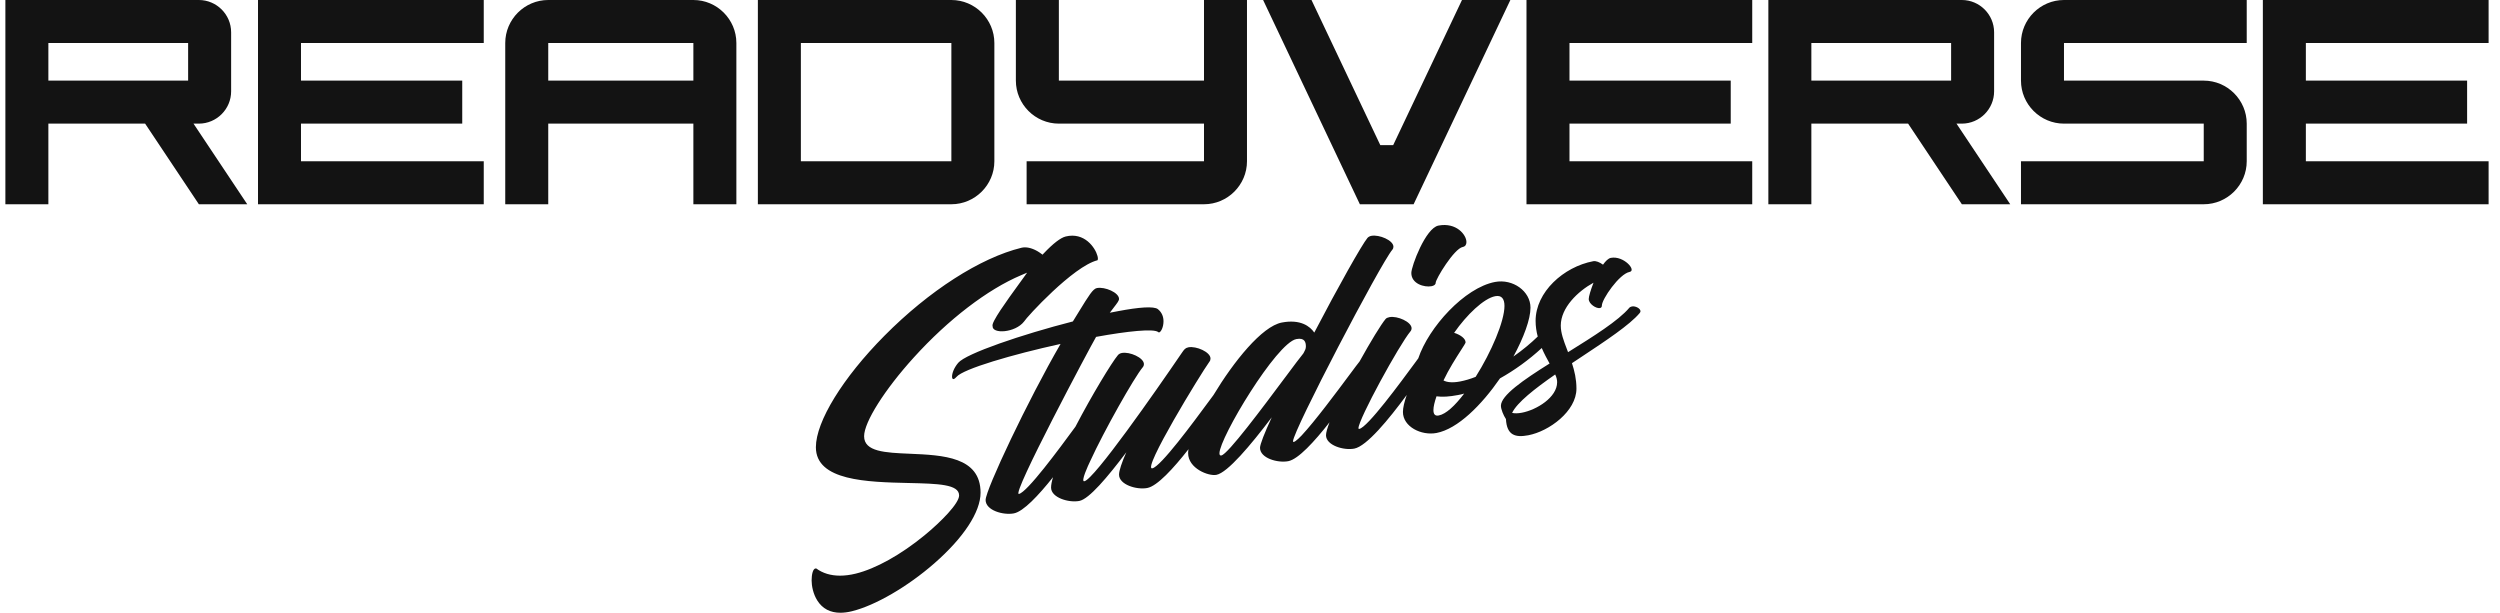 <svg width="204" height="50" viewBox="0 0 204 50" fill="none" xmlns="http://www.w3.org/2000/svg">
<g clip-path="url(#clip0_855_146)">
<path fill-rule="evenodd" clip-rule="evenodd" d="M82.895 0V6.579C82.895 8.509 84.474 10.088 86.403 10.088H98.246V13.158H83.772V16.667H98.246C100.175 16.667 101.754 15.088 101.754 13.158V0H98.246V6.579H86.403V0H82.895ZM0.439 0H16.228C17.675 0 18.86 1.184 18.86 2.632V7.456C18.86 8.904 17.675 10.088 16.228 10.088H15.79L20.175 16.667H16.228L11.842 10.088H3.947V16.667H0.439V0ZM3.947 6.579H15.351V3.509H3.947V6.579ZM160.088 0H144.298V16.667H147.807V10.088H155.702L160.088 16.667H164.035L159.649 10.088H160.088C161.535 10.088 162.719 8.904 162.719 7.456V2.632C162.719 1.184 161.535 0 160.088 0ZM159.211 6.579H147.807V3.509H159.211V6.579ZM41.228 3.509C41.228 1.579 42.807 0 44.737 0H56.579C58.509 0 60.088 1.579 60.088 3.509V10.088V16.667H56.579V10.088H44.737V16.667H41.228V10.088V3.509ZM44.737 3.509H56.579V6.579H44.737V3.509ZM65.351 0H61.842V3.509V13.158V16.667H65.351H77.632C79.561 16.667 81.14 15.088 81.14 13.158V3.509C81.14 1.579 79.561 0 77.632 0H65.351ZM65.351 13.158H77.632V3.509H65.351V13.158ZM107.018 0H103.07L110.965 16.667H111.404H114.912H115.351L123.246 0H119.298L113.684 11.842H112.632L107.018 0ZM168.421 0C166.491 0 164.912 1.579 164.912 3.509V6.579C164.912 8.509 166.491 10.088 168.421 10.088H179.825V13.158H164.912V16.667H179.825C181.754 16.667 183.333 15.088 183.333 13.158V10.088C183.333 8.158 181.754 6.579 179.825 6.579H168.421V3.509H183.333V0H168.421ZM21.053 3.509V13.158V16.667H24.561H39.474V13.158H24.561V10.088H37.719V6.579H24.561V3.509H39.474V0H24.561H21.053V3.509ZM124.561 13.158V3.509V0H128.07H142.982V3.509H128.07V6.579H141.228V10.088H128.07V13.158H142.982V16.667H128.07H124.561V13.158ZM184.649 3.509V13.158V16.667H188.158H203.07V13.158H188.158V10.088H201.316V6.579H188.158V3.509H203.07V0H188.158H184.649V3.509ZM114.479 33.615C114.479 33.27 114.597 32.785 114.79 32.228C113.314 34.231 111.523 36.413 110.508 36.607C109.64 36.772 108.202 36.338 108.202 35.516C108.202 35.303 108.309 34.933 108.49 34.459C107.243 36.049 105.934 37.477 105.122 37.632C104.254 37.797 102.817 37.386 102.817 36.541C102.817 36.267 103.182 35.331 103.775 34.053C102.04 36.346 100.168 38.574 99.256 38.748C98.617 38.87 96.951 38.228 96.951 36.973C96.951 36.88 96.961 36.774 96.983 36.654C95.736 38.242 94.43 39.666 93.618 39.82C92.751 39.986 91.313 39.552 91.313 38.73C91.313 38.41 91.541 37.728 91.907 36.905C90.377 38.931 88.871 40.724 88.072 40.877C87.205 41.041 85.767 40.608 85.767 39.786C85.767 39.571 85.823 39.283 85.926 38.939C84.732 40.439 83.505 41.744 82.731 41.892C81.864 42.057 80.426 41.646 80.426 40.801C80.426 39.957 83.895 32.631 86.543 28.064C82.617 28.925 78.6 30.1 78.052 30.753C77.96 30.862 77.869 30.924 77.823 30.933C77.732 30.951 77.687 30.867 77.687 30.731C77.687 30.48 77.823 30.043 78.189 29.608C78.828 28.847 83.393 27.293 87.547 26.229C87.732 25.932 87.897 25.663 88.045 25.42L88.046 25.419L88.046 25.418L88.047 25.417C88.855 24.1 89.183 23.567 89.51 23.505C90.149 23.383 91.313 23.869 91.313 24.394C91.313 24.539 91.169 24.726 90.847 25.143L90.847 25.144C90.763 25.253 90.668 25.377 90.56 25.519L91.267 25.384C92.933 25.068 94.166 24.97 94.486 25.229C94.828 25.507 94.942 25.872 94.942 26.215C94.942 26.694 94.737 27.098 94.577 27.128C94.554 27.133 94.532 27.114 94.509 27.096C94.143 26.8 92.02 27.021 89.441 27.489C88.985 28.261 82.503 40.429 83.142 40.306C83.811 40.179 86.401 36.664 87.755 34.82C89.099 32.239 90.717 29.58 91.222 28.978C91.29 28.896 91.404 28.829 91.541 28.803C92.181 28.681 93.345 29.19 93.345 29.715C93.345 29.784 93.322 29.88 93.254 29.961C92.546 30.804 90.081 35.176 88.962 37.626C88.803 37.953 88.163 39.33 88.483 39.27C89.282 39.118 94.281 31.957 96.426 28.81L96.458 28.765L96.459 28.763C96.62 28.529 96.717 28.39 96.974 28.34C97.612 28.219 98.777 28.728 98.777 29.253C98.777 29.344 98.754 29.44 98.685 29.521C97.978 30.501 93.162 38.38 94.029 38.215C94.71 38.085 97.368 34.478 98.704 32.664C98.818 32.51 98.923 32.368 99.016 32.243C100.669 29.503 102.973 26.628 104.596 26.319C106.126 26.028 106.902 26.633 107.245 27.139C109.185 23.415 111.147 19.937 111.582 19.42C111.65 19.339 111.764 19.272 111.901 19.245C112.54 19.124 113.704 19.609 113.704 20.134C113.704 20.202 113.682 20.298 113.612 20.38C112.632 21.549 105.51 35.161 105.51 36.006C105.51 36.188 105.853 35.918 106.218 35.529C107.292 34.382 109.086 31.971 110.14 30.554L110.143 30.551L110.144 30.55C110.542 30.014 110.835 29.621 110.942 29.494C111.837 27.879 112.696 26.468 113.064 26.031C113.132 25.949 113.246 25.905 113.383 25.878C114.023 25.757 115.187 26.266 115.187 26.791C115.187 26.859 115.164 26.955 115.095 27.037C114.182 28.124 110.85 34.214 110.85 34.944C110.85 34.99 110.873 35.008 110.918 34.999C111.596 34.87 114.239 31.272 115.581 29.447L115.583 29.442C115.634 29.373 115.683 29.306 115.731 29.242C116.586 26.698 119.506 23.482 121.989 23.009C123.449 22.732 124.888 23.759 124.888 25.106C124.888 26.042 124.339 27.538 123.495 29.092C124.239 28.571 124.918 28.006 125.479 27.462C125.371 27.059 125.305 26.631 125.305 26.182C125.305 23.831 127.588 21.775 130.007 21.315C130.235 21.272 130.532 21.398 130.806 21.597C131.011 21.307 131.239 21.081 131.445 21.042C132.495 20.842 133.568 22.076 132.974 22.189C132.13 22.35 130.714 24.422 130.714 24.925C130.714 25.062 130.646 25.121 130.554 25.138C130.258 25.194 129.641 24.809 129.641 24.398C129.641 24.193 129.802 23.66 130.03 23.069C128.752 23.769 127.359 25.107 127.359 26.568C127.359 27.179 127.596 27.8 127.858 28.487C127.889 28.57 127.921 28.653 127.953 28.738L127.961 28.732C130.013 27.453 132.062 26.174 132.951 25.116C132.996 25.062 133.089 25.022 133.157 25.009V25.007C133.454 24.951 133.864 25.169 133.864 25.398C133.864 25.443 133.841 25.493 133.796 25.548C132.982 26.516 131.028 27.81 129.014 29.143L129.013 29.144L129.011 29.145C128.765 29.308 128.518 29.471 128.272 29.635C128.477 30.258 128.638 30.935 128.638 31.711C128.638 33.56 126.401 35.196 124.711 35.517C123.661 35.716 122.954 35.532 122.885 34.198C122.68 33.895 122.475 33.386 122.475 33.112C122.475 32.267 124.301 31.006 126.446 29.663C126.239 29.287 126.007 28.864 125.807 28.399C124.763 29.364 123.582 30.215 122.4 30.875C120.893 33.056 118.953 35 117.218 35.331C115.986 35.565 114.479 34.825 114.479 33.615ZM119.363 20.152C119.568 20.113 119.661 19.959 119.661 19.753C119.661 19.16 118.839 18.13 117.378 18.407C116.328 18.607 115.164 21.727 115.164 22.275C115.164 23.166 116.236 23.463 116.807 23.355C117.012 23.316 117.149 23.222 117.149 23.085C117.149 22.765 118.656 20.287 119.363 20.152ZM106.56 28.273C106.56 27.931 106.468 27.538 105.783 27.668C104.163 27.976 99.507 35.733 99.507 36.989C99.507 37.126 99.553 37.185 99.667 37.164C100.195 37.064 103.025 33.269 104.862 30.804L104.865 30.802C105.568 29.858 106.127 29.109 106.354 28.838C106.371 28.801 106.393 28.762 106.415 28.723C106.482 28.602 106.56 28.462 106.56 28.273ZM119.478 32.115C119.323 32.167 119.146 32.201 118.99 32.231L118.975 32.234C118.268 32.369 117.697 32.408 117.218 32.34C117.059 32.804 116.968 33.187 116.968 33.461C116.968 33.78 117.082 33.965 117.401 33.903C117.995 33.791 118.725 33.104 119.478 32.115ZM119.592 27.939C119.592 27.619 119.159 27.314 118.657 27.158C119.683 25.684 121.076 24.348 122.011 24.169C122.537 24.069 122.765 24.391 122.765 24.962C122.765 26.217 121.692 28.727 120.414 30.75C119.98 30.924 119.546 31.052 119.136 31.13C118.519 31.247 118.063 31.197 117.789 31.044C118.218 30.132 118.818 29.197 119.205 28.593L119.207 28.591C119.437 28.232 119.592 27.99 119.592 27.939ZM123.388 33.691C123.798 32.837 125.237 31.719 126.903 30.557C127.017 30.787 127.062 31.006 127.062 31.189C127.062 32.422 125.396 33.446 124.187 33.677C123.867 33.737 123.593 33.744 123.388 33.691ZM80.995 26.606C80.863 26.32 82.141 24.558 83.154 23.163C83.276 22.994 83.395 22.831 83.507 22.676L83.814 22.249L83.33 22.453C80.575 23.619 77.384 26.064 74.573 29.163C72.181 31.8 70.511 34.445 70.511 35.595C70.511 36.865 72.238 36.94 74.237 37.025H74.239C76.946 37.141 80.014 37.273 80.014 40.203C80.014 41.775 78.635 43.881 76.228 45.98C74.049 47.881 71.413 49.411 69.514 49.877C69.18 49.959 68.865 50 68.576 50C67.746 50 67.114 49.666 66.696 49.008C66.351 48.465 66.228 47.804 66.228 47.367C66.228 46.878 66.333 46.384 66.569 46.384C66.582 46.384 66.595 46.386 66.609 46.388C67.137 46.777 67.788 46.974 68.546 46.974C68.946 46.974 69.378 46.918 69.827 46.808C71.456 46.409 73.502 45.27 75.439 43.683C76.799 42.569 78.263 41.075 78.263 40.428C78.263 39.51 76.536 39.469 74.144 39.413L74.138 39.413H74.135C70.767 39.335 66.576 39.238 66.576 36.493C66.576 34.397 68.771 30.826 72.169 27.398C75.808 23.726 79.989 21.041 83.354 20.216C83.442 20.195 83.537 20.184 83.636 20.184C84.043 20.184 84.528 20.373 84.964 20.703L85.07 20.782L85.16 20.686C85.936 19.867 86.542 19.401 86.961 19.297C87.143 19.253 87.323 19.23 87.496 19.23C88.868 19.23 89.588 20.621 89.588 21.102C89.588 21.188 89.566 21.227 89.556 21.237C87.575 21.727 83.76 25.892 83.559 26.242C82.837 27.165 80.946 27.278 80.996 26.605L80.995 26.606Z" fill="#131313"/>
</g>
<defs>
<clipPath id="clip0_855_146">
<rect width="203.509" height="50" fill="white"/>
</clipPath>
</defs>
</svg>
